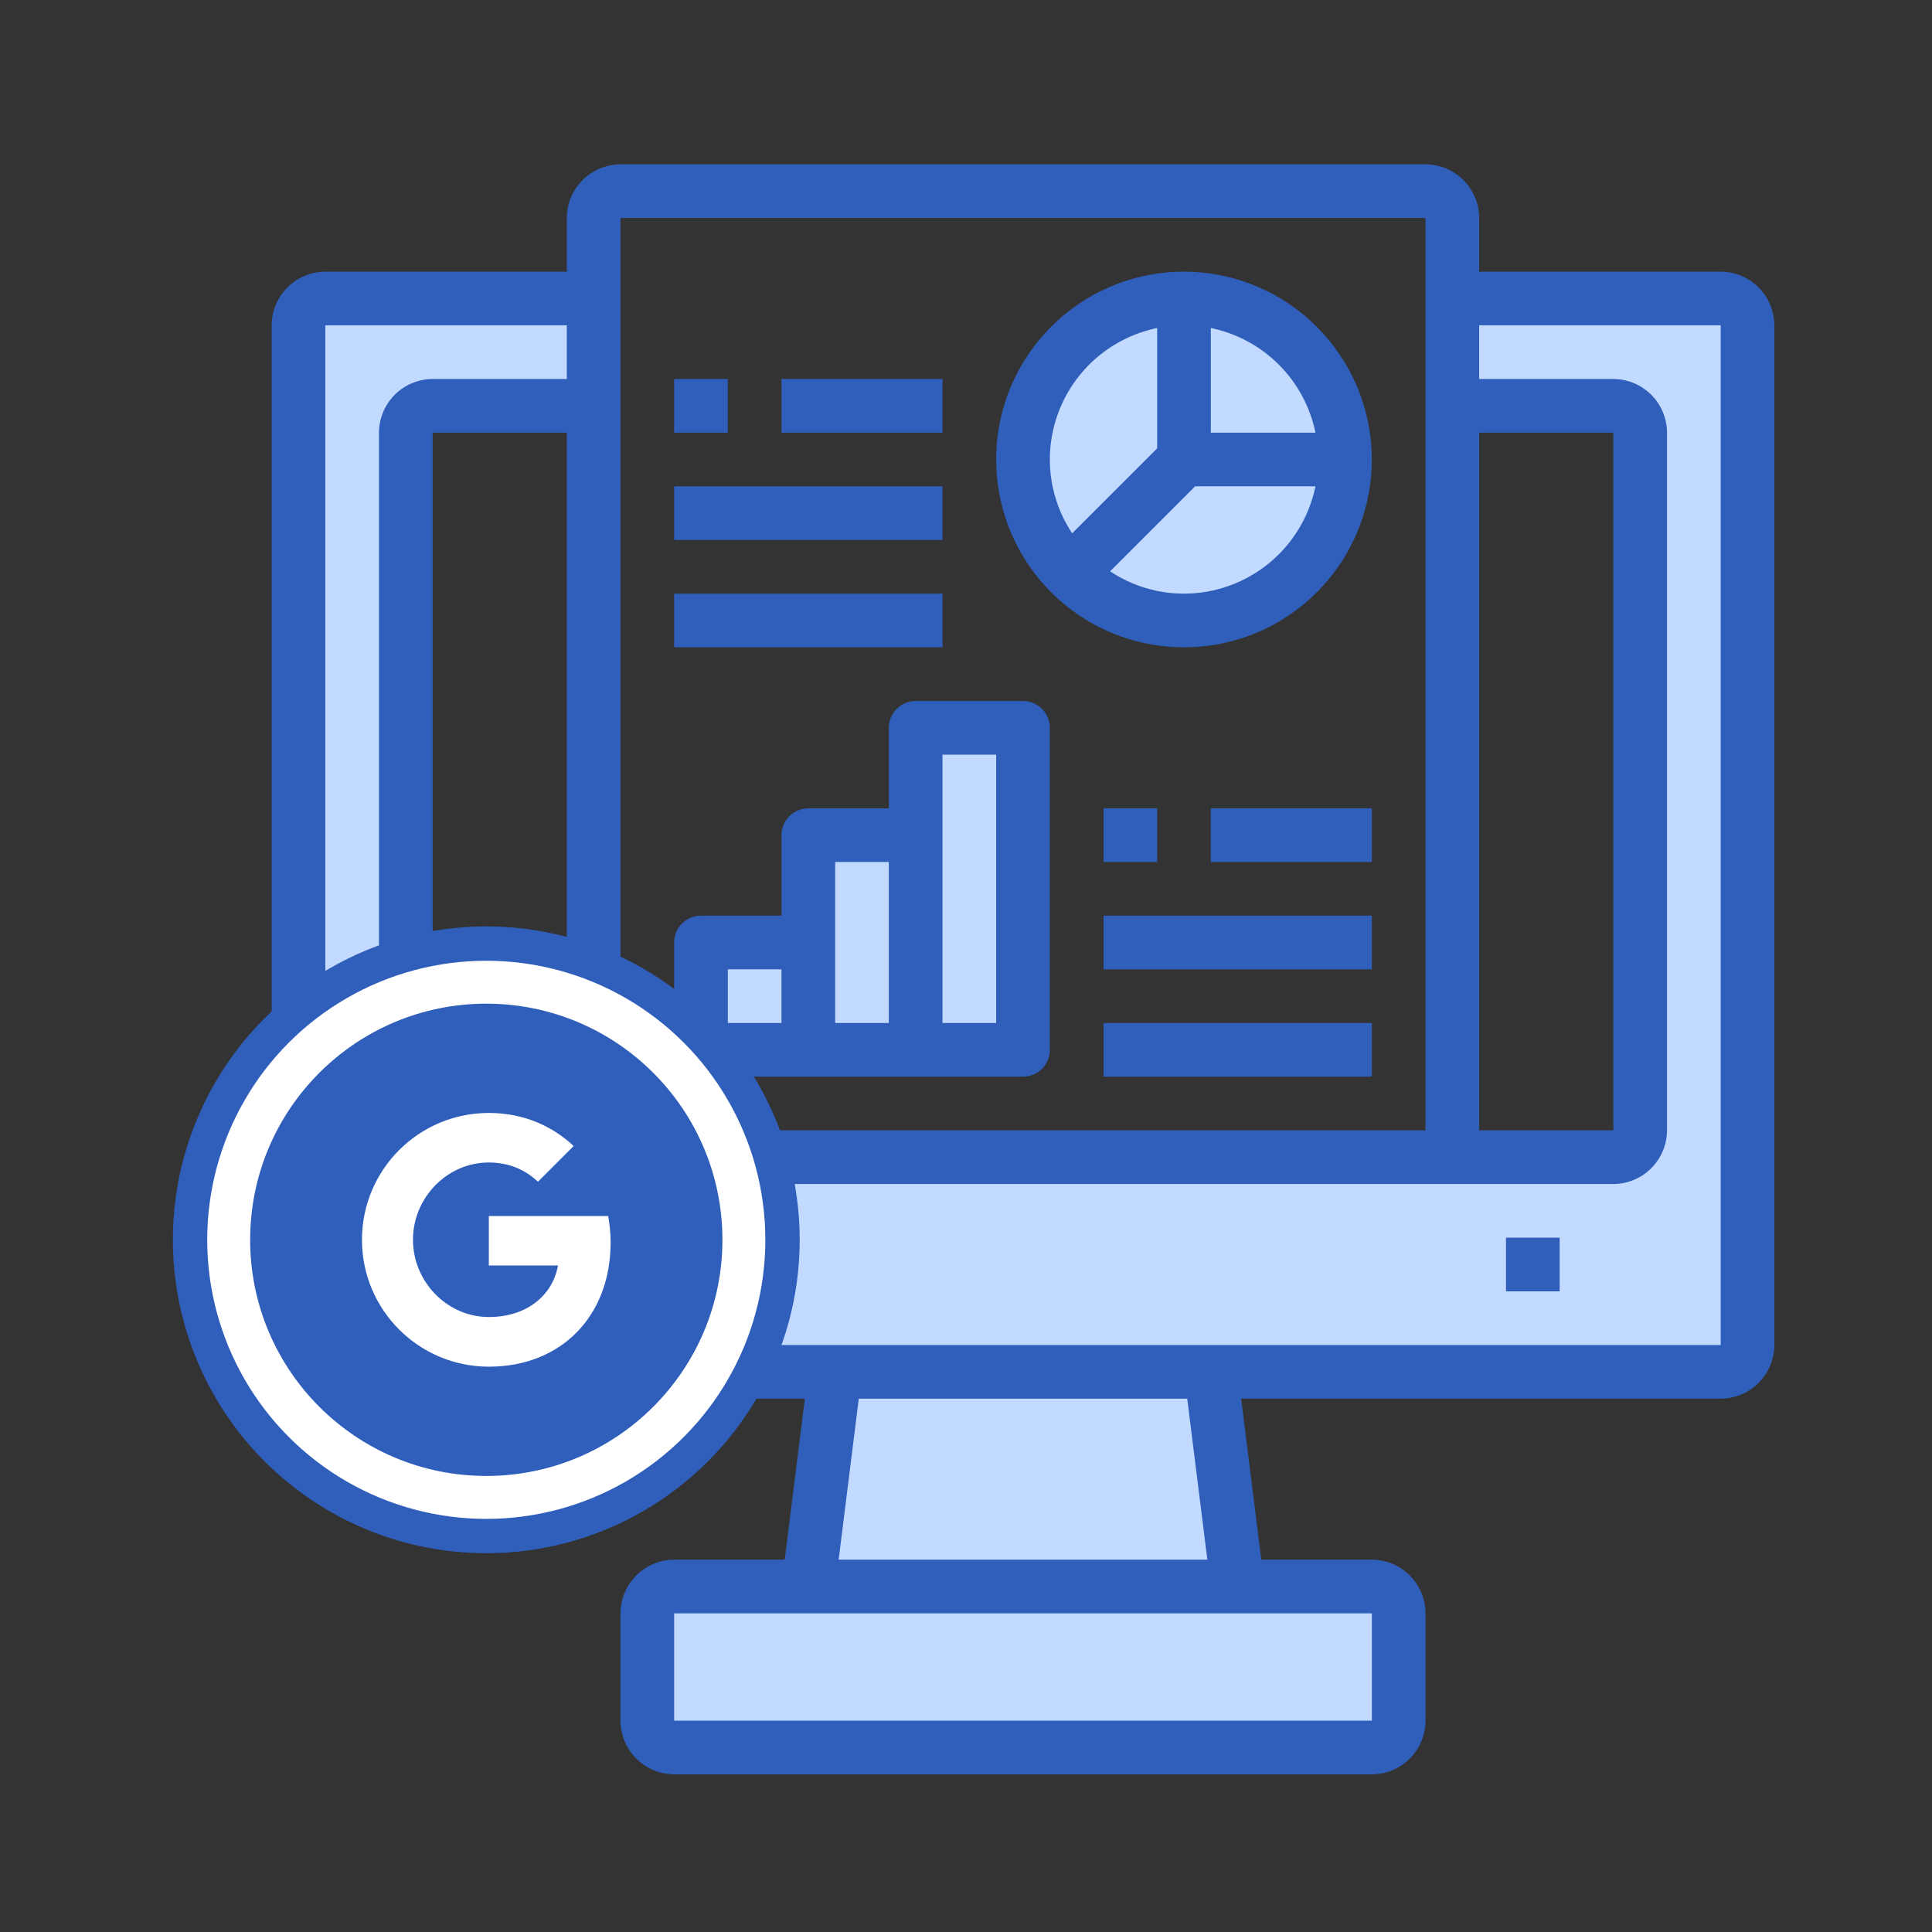 <svg width="96" height="96" viewBox="0 0 96 96" fill="none" xmlns="http://www.w3.org/2000/svg">
<rect x="0" y="0" width="96" height="96" fill="#333333" stroke="none"/>
<path d="M60.165 68.168L61.498 78.834H40.164L41.498 68.168H60.165ZM69.498 80.168V85.501C69.498 85.855 69.358 86.194 69.108 86.444C68.858 86.694 68.519 86.835 68.165 86.835H33.497C33.144 86.835 32.805 86.694 32.555 86.444C32.304 86.194 32.164 85.855 32.164 85.501V80.168C32.164 79.814 32.304 79.475 32.555 79.225C32.805 78.975 33.144 78.834 33.497 78.834H68.165C68.519 78.834 68.858 78.975 69.108 79.225C69.358 79.475 69.498 79.814 69.498 80.168ZM45.498 41.5V52.167H40.164V41.5H45.498ZM50.831 36.167V52.167H45.498V36.167H50.831ZM34.831 46.834H40.164V52.167H34.831V46.834ZM58.831 22.833H66.832C66.832 24.955 65.989 26.99 64.488 28.49C62.988 29.991 60.953 30.833 58.831 30.833C57.781 30.837 56.739 30.631 55.769 30.228C54.798 29.825 53.918 29.233 53.178 28.487L58.831 22.833ZM66.832 22.833H58.831V14.833C60.953 14.833 62.988 15.676 64.488 17.176C65.989 18.677 66.832 20.711 66.832 22.833Z" fill="#C2DAFF"/>
<path d="M58.832 14.833V22.833L53.179 28.487C52.432 27.747 51.84 26.866 51.438 25.896C51.035 24.925 50.829 23.884 50.832 22.833C50.832 20.711 51.675 18.677 53.175 17.176C54.676 15.676 56.711 14.833 58.832 14.833Z" fill="#C2DAFF"/>
<path d="M85.498 14.833H72.165V20.166H80.165C80.518 20.166 80.858 20.307 81.108 20.557C81.358 20.807 81.498 21.146 81.498 21.5V56.167C81.498 56.521 81.358 56.86 81.108 57.11C80.858 57.36 80.518 57.501 80.165 57.501H21.497C21.143 57.501 20.804 57.36 20.554 57.11C20.304 56.86 20.163 56.521 20.163 56.167V21.5C20.163 21.146 20.304 20.807 20.554 20.557C20.804 20.307 21.143 20.166 21.497 20.166H29.497V14.833H16.163C15.81 14.833 15.471 14.973 15.221 15.223C14.971 15.474 14.83 15.813 14.83 16.166V66.834C14.83 67.188 14.971 67.527 15.221 67.777C15.471 68.027 15.81 68.168 16.163 68.168H85.498C85.852 68.168 86.191 68.027 86.441 67.777C86.691 67.527 86.832 67.188 86.832 66.834V16.166C86.832 15.813 86.691 15.474 86.441 15.223C86.191 14.973 85.852 14.833 85.498 14.833Z" fill="#C2DAFF"/>
<path d="M85.5 13.498H73.499V10.832C73.497 10.125 73.216 9.448 72.716 8.948C72.216 8.449 71.539 8.167 70.833 8.165H30.832C30.125 8.167 29.448 8.449 28.948 8.948C28.449 9.448 28.167 10.125 28.165 10.832V13.498H16.165C15.458 13.501 14.781 13.782 14.281 14.282C13.782 14.781 13.5 15.459 13.498 16.165V66.833C13.5 67.54 13.782 68.217 14.281 68.716C14.781 69.216 15.458 69.498 16.165 69.5H39.992L38.992 77.5H33.498C32.792 77.502 32.115 77.784 31.615 78.283C31.116 78.783 30.834 79.46 30.832 80.167V85.5C30.834 86.207 31.116 86.884 31.615 87.383C32.115 87.883 32.792 88.165 33.498 88.167H68.166C68.873 88.165 69.55 87.883 70.049 87.383C70.549 86.884 70.831 86.207 70.833 85.5V80.167C70.831 79.46 70.549 78.783 70.049 78.283C69.55 77.784 68.873 77.502 68.166 77.5H62.672L61.672 69.5H85.5C86.206 69.498 86.883 69.216 87.383 68.716C87.883 68.217 88.164 67.54 88.166 66.833V16.165C88.164 15.459 87.883 14.781 87.383 14.282C86.883 13.782 86.206 13.501 85.5 13.498ZM73.499 21.499H80.166V56.166H73.499V21.499ZM30.832 10.832H70.833V56.166H30.832V10.832ZM68.166 80.167V85.5H33.498V80.167H68.166ZM41.672 77.5L42.672 69.5H58.992L59.992 77.5H41.672ZM85.5 66.833H16.165V16.165H28.165V18.832H21.498C20.792 18.834 20.114 19.116 19.615 19.615C19.115 20.115 18.834 20.792 18.831 21.499V56.166C18.834 56.873 19.115 57.55 19.615 58.049C20.114 58.549 20.792 58.831 21.498 58.833H80.166C80.873 58.831 81.55 58.549 82.049 58.049C82.549 57.55 82.831 56.873 82.833 56.166V21.499C82.831 20.792 82.549 20.115 82.049 19.615C81.55 19.116 80.873 18.834 80.166 18.832H73.499V16.165H85.5V66.833ZM28.165 21.499V56.166H21.498V21.499H28.165Z" fill="#2F5FBB"/>
<path d="M74.832 61.499H77.499V64.166H74.832V61.499ZM33.498 29.498H46.832V32.165H33.498V29.498ZM33.498 24.165H46.832V26.832H33.498V24.165ZM33.498 18.831H36.165V21.498H33.498V18.831ZM38.831 18.831H46.832V21.498H38.831V18.831ZM58.832 13.498C56.986 13.498 55.181 14.045 53.647 15.071C52.112 16.097 50.915 17.554 50.209 19.26C49.502 20.965 49.318 22.842 49.678 24.652C50.038 26.463 50.927 28.126 52.232 29.431C53.537 30.737 55.2 31.626 57.011 31.986C58.822 32.346 60.698 32.161 62.404 31.455C64.109 30.748 65.567 29.552 66.593 28.017C67.618 26.482 68.165 24.678 68.165 22.832C68.163 20.357 67.178 17.985 65.429 16.235C63.679 14.485 61.306 13.501 58.832 13.498ZM65.365 21.498H60.165V16.298C61.445 16.562 62.62 17.195 63.544 18.119C64.468 19.044 65.102 20.218 65.365 21.498ZM52.165 22.832C52.167 21.295 52.699 19.807 53.67 18.616C54.642 17.426 55.994 16.608 57.499 16.298V22.278L53.276 26.501C52.552 25.414 52.166 24.137 52.165 22.832ZM58.832 29.498C57.526 29.498 56.248 29.112 55.161 28.388L59.384 24.165H65.365C65.056 25.67 64.237 27.022 63.047 27.993C61.857 28.965 60.368 29.497 58.832 29.498ZM50.832 34.832H45.498C45.145 34.832 44.806 34.972 44.556 35.222C44.305 35.472 44.165 35.812 44.165 36.165V40.165H40.165C39.811 40.165 39.472 40.306 39.222 40.556C38.972 40.806 38.831 41.145 38.831 41.499V45.499H34.831C34.478 45.499 34.139 45.639 33.889 45.889C33.639 46.139 33.498 46.478 33.498 46.832V52.166C33.498 52.519 33.639 52.858 33.889 53.108C34.139 53.358 34.478 53.499 34.831 53.499H50.832C51.185 53.499 51.525 53.358 51.775 53.108C52.025 52.858 52.165 52.519 52.165 52.166V36.165C52.165 35.812 52.025 35.472 51.775 35.222C51.525 34.972 51.185 34.832 50.832 34.832ZM38.831 50.832H36.165V48.166H38.831V50.832ZM44.165 50.832H41.498V42.832H44.165V50.832ZM49.498 50.832H46.832V37.499H49.498V50.832ZM54.832 50.832H68.165V53.499H54.832V50.832ZM54.832 45.499H68.165V48.166H54.832V45.499ZM54.832 40.165H57.499V42.832H54.832V40.165ZM60.165 40.165H68.165V42.832H60.165V40.165Z" fill="#2F5FBB"/>
<g clip-path="url(#clip0_842_1857)">
<circle cx="24.163" cy="61.606" r="14.72" fill="white" stroke="#2F5FBB" stroke-width="1.707"/>
<circle cx="24.163" cy="61.606" r="7.894" fill="white"/>
<path d="M24.163 49.872C17.683 49.872 12.43 55.126 12.43 61.606C12.43 68.085 17.683 73.339 24.163 73.339C30.643 73.339 35.897 68.085 35.897 61.606C35.897 55.126 30.644 49.872 24.163 49.872ZM24.29 67.909C20.808 67.909 17.986 65.088 17.986 61.606C17.986 58.123 20.808 55.302 24.29 55.302C25.992 55.302 27.415 55.929 28.505 56.944L26.729 58.721V58.718C26.067 58.087 25.227 57.764 24.29 57.764C22.21 57.764 20.52 59.522 20.52 61.601C20.52 63.681 22.21 65.442 24.29 65.442C26.177 65.442 27.462 64.363 27.726 62.882H24.29V60.423H30.219C30.3 60.859 30.341 61.302 30.341 61.746C30.341 65.349 27.93 67.909 24.29 67.909Z" fill="#2F5FBB"/>
</g>
<defs>
<clipPath id="clip0_842_1857">
<rect width="40.108" height="40.108" fill="white" transform="translate(8.164 45.606)"/>
</clipPath>
</defs>
</svg>
